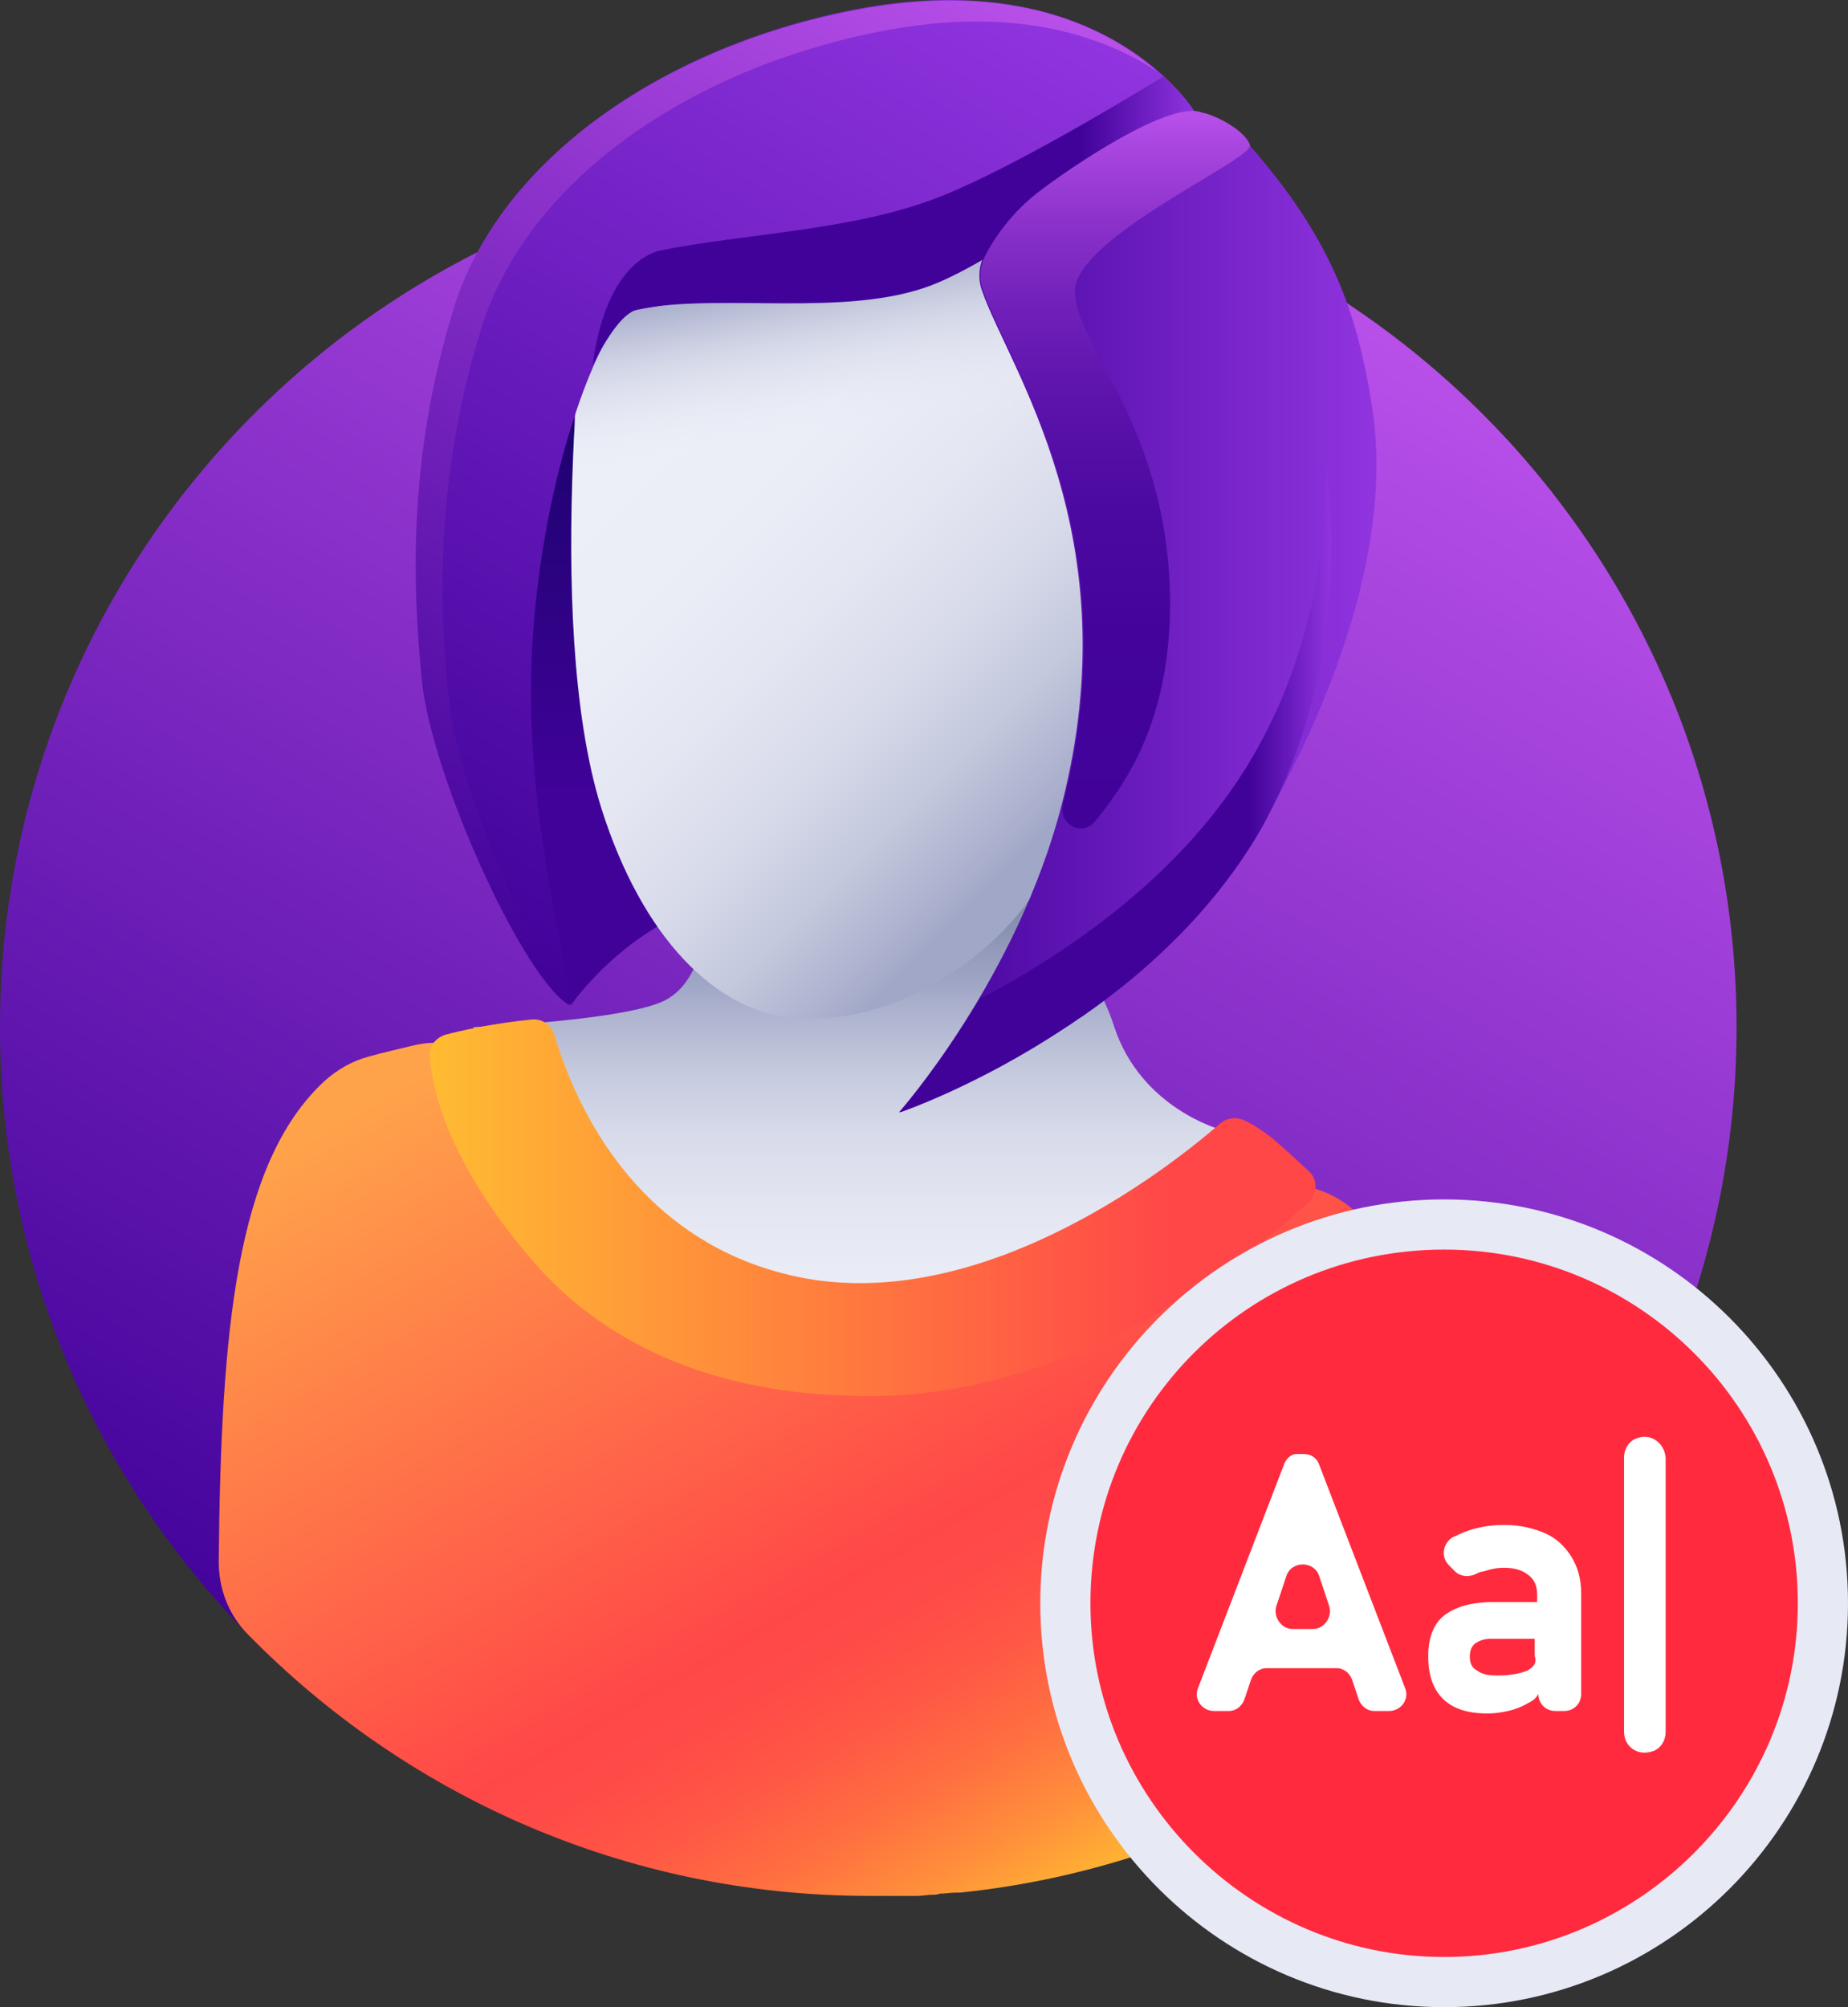 <svg width="151" height="164" viewBox="0 0 151 164" fill="none" xmlns="http://www.w3.org/2000/svg">
<rect x="0" y="0" width="151" height="164" fill="#333333" stroke="none"/>
<path d="M70.947 154.819C110.13 154.819 141.895 123.079 141.895 83.926C141.895 44.773 110.13 13.033 70.947 13.033C31.764 13.033 0 44.773 0 83.926C0 123.079 31.764 154.819 70.947 154.819Z" fill="url(#paint0_linear)"/>
<path d="M88.818 69.015C88.818 69.015 81.312 78.211 71.573 80.354C61.833 82.497 57.902 72.586 57.902 72.586C57.812 75.086 57.544 79.997 54.417 81.693C51.289 83.39 38.69 83.925 38.69 83.925L46.643 117.765L95.609 122.765L99.809 92.318C99.809 92.318 93.286 90.622 91.052 83.925C89.622 79.372 87.478 79.372 88.818 69.015Z" fill="url(#paint1_linear)"/>
<path d="M122.237 109.104C119.199 105.89 114.552 102.051 110.353 98.658C107.851 96.604 104.366 96.247 101.417 97.586C90.248 102.765 74.432 109.283 64.157 107.765C56.651 106.604 51.29 99.908 45.571 94.551C44.677 93.658 44.32 92.854 44.141 91.961C43.248 87.229 38.423 84.283 33.687 85.443C32.615 85.711 31.364 85.979 30.113 86.336C28.772 86.693 27.521 87.408 26.449 88.39C19.301 95.086 18.05 108.658 17.871 127.586C17.871 129.818 18.675 131.961 20.284 133.568C33.151 146.693 51.111 154.908 71.037 154.908C71.126 154.908 71.216 154.908 71.394 154.908C71.93 154.908 72.467 154.908 73.092 154.908C73.45 154.908 73.807 154.908 74.075 154.908C74.343 154.908 74.701 154.908 74.969 154.908C75.326 154.908 75.773 154.818 76.13 154.818C76.309 154.818 76.577 154.818 76.756 154.729C77.202 154.729 77.649 154.64 78.096 154.64C78.185 154.64 78.275 154.64 78.453 154.64C97.486 152.676 114.374 143.122 125.9 129.015C127.509 127.14 128.134 124.64 127.777 122.229C127.062 117.586 125.454 112.497 122.237 109.104Z" fill="url(#paint2_linear)"/>
<path d="M86.763 65.711C86.674 66.157 86.495 66.603 86.406 67.05C87.21 64.996 87.925 62.853 88.55 60.711C91.767 48.478 84.172 24.907 82.027 18.746C82.027 18.657 81.938 18.568 81.938 18.479C81.402 19.371 80.955 20.086 80.598 20.711C80.062 21.604 79.972 22.764 80.33 23.746C82.385 29.996 89.98 53.478 86.763 65.711Z" fill="#4C5268"/>
<path d="M106.957 98.211C107.672 97.497 107.672 96.336 106.957 95.711C105.706 94.551 104.276 93.211 103.651 92.765C102.936 92.229 102.221 91.783 101.596 91.515C100.97 91.247 100.255 91.336 99.719 91.783C96.145 94.908 80.955 107.14 65.854 104.461C51.289 101.783 46.553 88.836 45.303 84.551C45.035 83.747 44.32 83.211 43.426 83.301C41.728 83.479 39.048 83.836 36.367 84.551C35.563 84.819 35.027 85.533 35.116 86.426C35.652 92.051 39.227 98.122 43.694 103.211C48.519 108.747 57.455 114.64 73.092 114.015C87.656 113.211 99.898 104.729 106.957 98.211Z" fill="url(#paint3_linear)"/>
<path d="M46.643 82.139C46.643 82.139 49.502 77.943 54.506 75.264C52.183 72.675 48.252 45.979 46.822 33.211C46.375 37.318 41.103 45.8 41.103 54.818C41.014 67.854 46.643 82.139 46.643 82.139Z" fill="url(#paint4_linear)"/>
<path d="M48.162 21.158C48.162 21.158 44.231 50.443 49.145 66.068C52.451 76.515 58.438 82.765 65.139 83.211C71.841 83.658 79.436 79.818 84.083 73.568C88.818 67.229 89.087 65.443 94.626 53.747C100.166 42.05 104.723 31.604 104.723 31.604L87.925 12.318L63.263 13.39L48.162 21.158Z" fill="url(#paint5_linear)"/>
<path d="M48.162 21.158C48.162 21.158 44.231 50.443 49.145 66.068C52.451 76.515 61.387 82.05 65.765 82.943C70.143 83.836 71.662 82.408 79.972 78.479C88.282 74.55 89.087 65.443 94.626 53.747C100.166 42.05 104.723 31.604 104.723 31.604L87.925 12.318L63.263 13.39L48.162 21.158Z" fill="url(#paint6_linear)"/>
<path d="M80.508 20.711C79.972 21.604 79.883 22.765 80.24 23.747C82.385 29.997 92.392 43.747 86.763 65.711C83.1 79.997 73.449 90.89 73.449 90.89C73.449 90.89 79.793 88.747 87.031 83.925C92.66 80.175 98.826 74.907 102.936 67.765C108.744 57.675 114.016 44.372 112.05 32.854C110.889 25.8 109.012 19.64 101.864 11.604C98.647 7.229 83.546 15.443 80.508 20.711Z" fill="url(#paint7_linear)"/>
<path d="M108.297 37.318C108.476 45.8 106.778 54.104 102.489 61.604C98.379 68.747 92.214 74.015 86.584 77.765C84.261 79.283 82.027 80.622 80.061 81.604C76.666 87.318 73.539 90.89 73.539 90.89C73.539 90.89 79.883 88.747 87.12 83.925C87.567 83.658 88.014 83.3 88.461 83.033C93.733 79.372 99.183 74.372 103.026 67.765C108.208 58.479 109.638 47.943 108.297 37.318Z" fill="url(#paint8_linear)"/>
<path d="M51.379 25.444C57.991 24.104 69.696 23.301 76.666 20.622C83.636 17.944 97.664 9.194 97.664 9.194C97.664 9.194 90.248 -3.217 69.696 0.801C54.238 3.836 40.924 12.944 37.171 25.086C33.419 37.229 33.776 47.765 34.58 55.711C35.384 63.658 42.979 80.086 46.643 82.051C45.035 72.319 42.264 61.872 43.873 48.39C45.392 35.086 49.86 25.801 51.379 25.444Z" fill="url(#paint9_linear)"/>
<path d="M95.073 6.247C90.695 8.926 81.759 14.194 76.577 16.158C69.697 18.836 60.761 19.104 54.059 20.444C51.826 20.89 49.234 23.569 48.43 29.819C50.039 26.694 51.2 25.444 52.183 25.265C58.795 23.926 69.16 25.979 76.13 23.301C83.1 20.622 97.486 9.104 97.486 9.104C97.486 9.104 96.86 7.854 95.073 6.247Z" fill="url(#paint10_linear)"/>
<path d="M36.725 57.497C35.831 49.551 35.563 39.015 39.316 26.872C43.069 14.729 56.383 5.622 71.841 2.587C83.01 0.354 90.337 3.033 94.626 5.89C90.784 2.497 83.01 -1.788 69.607 0.89C54.149 3.926 40.835 13.033 37.082 25.176C33.329 37.319 33.687 47.854 34.491 55.801C35.384 63.747 42.89 80.176 46.553 82.14C46.553 81.962 46.464 81.694 46.464 81.515C42.622 76.247 37.439 64.015 36.725 57.497Z" fill="url(#paint11_linear)"/>
<path d="M87.835 23.747C87.925 19.372 102.4 13.032 102.132 11.872C101.864 10.8 99.541 9.461 98.201 9.193C95.609 8.122 87.21 13.836 84.708 15.8C82.206 17.765 80.866 20.175 80.598 20.711C80.062 21.604 79.972 22.765 80.33 23.747C82.474 29.997 92.482 43.747 86.853 65.711V65.8C86.495 67.318 88.371 68.39 89.444 67.14C92.482 63.479 95.609 58.3 95.609 49.193C95.52 34.818 87.746 28.122 87.835 23.747Z" fill="url(#paint12_linear)"/>
<path d="M118 161.4C135.066 161.4 148.9 147.565 148.9 130.5C148.9 113.434 135.066 99.6 118 99.6C100.934 99.6 87.1 113.434 87.1 130.5C87.1 147.565 100.934 161.4 118 161.4Z" fill="#FF2A3E"/>
<path d="M118 164C99.8 164 85 149.2 85 131C85 112.8 99.8 98 118 98C136.2 98 151 112.8 151 131C151 149.2 136.2 164 118 164ZM118 102.1C102 102.1 89.1 115 89.1 131C89.1 146.9 102.1 159.9 118 159.9C133.9 159.9 146.9 146.9 146.9 131C146.9 115 133.9 102.1 118 102.1Z" fill="#E7E9F5"/>
<path d="M104.9 119.701L97.9 137.901C97.5 138.801 98.2 139.801 99.2 139.801H100.4C101 139.801 101.5 139.401 101.7 138.801L102.2 137.301C102.4 136.701 102.9 136.301 103.5 136.301H109.2C109.8 136.301 110.3 136.701 110.5 137.301L111 138.801C111.2 139.401 111.7 139.801 112.3 139.801H113.5C114.5 139.801 115.2 138.801 114.8 137.901L107.8 119.701C107.6 119.101 107.1 118.801 106.5 118.801H105.9C105.6 118.801 105.1 119.101 104.9 119.701ZM104.3 131.201L105.1 128.801C105.5 127.501 107.4 127.501 107.8 128.801L108.6 131.201C108.9 132.101 108.2 133.101 107.3 133.101H105.6C104.7 133.101 104 132.101 104.3 131.201Z" fill="white"/>
<path d="M128.4 127.201C127.9 126.401 127.2 125.701 126.3 125.301C125.4 124.901 124.3 124.601 122.9 124.601C121.7 124.601 120.6 124.801 119.6 125.201C119.3 125.301 119 125.501 118.7 125.601C117.9 126.101 117.7 127.201 118.4 127.901L118.9 128.401C119.3 128.801 120 128.901 120.6 128.601C120.8 128.501 121 128.401 121.2 128.401C121.8 128.201 122.3 128.101 122.9 128.101C123.8 128.101 124.4 128.301 124.9 128.701C125.4 129.101 125.6 129.601 125.6 130.301V130.901H122C120.2 130.901 118.9 131.301 118 132.001C117.1 132.701 116.7 133.901 116.7 135.301C116.7 136.901 117.1 138.001 117.9 138.801C118.7 139.601 119.9 140.001 121.5 140.001C122.2 140.001 122.9 139.901 123.6 139.701C124.3 139.501 124.8 139.201 125.3 138.901C125.5 138.701 125.6 138.601 125.7 138.401C125.7 139.201 126.3 139.801 127.1 139.801H127.8C128.6 139.801 129.2 139.201 129.2 138.401V130.201C129.2 129.001 128.9 128.001 128.4 127.201ZM124.8 136.501C124.3 136.701 123.5 136.901 122.4 136.901C121.6 136.901 121.1 136.801 120.7 136.501C120.3 136.301 120.1 135.901 120.1 135.401C120.1 134.901 120.2 134.601 120.5 134.301C120.8 134.101 121.2 133.901 121.8 133.901H125.4V135.301C125.6 135.901 125.3 136.201 124.8 136.501Z" fill="white"/>
<path d="M133.8 117.501C133.1 117.701 132.7 118.401 132.7 119.101V124.801V135.801V141.501C132.7 142.701 133.8 143.501 135 143.101C135.7 142.901 136.1 142.201 136.1 141.501V135.801V124.801V119.101C136 117.901 134.9 117.101 133.8 117.501Z" fill="white"/>
<defs>
<linearGradient id="paint0_linear" x1="35.445" y1="145.388" x2="106.341" y2="22.498" gradientUnits="userSpaceOnUse">
<stop stop-color="#41029A"/>
<stop offset="0.994" stop-color="#B84FE9"/>
</linearGradient>
<linearGradient id="paint1_linear" x1="69.248" y1="69.032" x2="69.248" y2="122.81" gradientUnits="userSpaceOnUse">
<stop offset="0.03" stop-color="#717B9C"/>
<stop offset="0.217" stop-color="#A1A7C7"/>
<stop offset="0.247" stop-color="#ABB1CD"/>
<stop offset="0.337" stop-color="#C3C8DD"/>
<stop offset="0.438" stop-color="#D7DAE9"/>
<stop offset="0.556" stop-color="#E4E6F2"/>
<stop offset="0.706" stop-color="#ECEEF7"/>
<stop offset="0.994" stop-color="#EEF0F8"/>
</linearGradient>
<linearGradient id="paint2_linear" x1="45.696" y1="76.975" x2="90.471" y2="154.587" gradientUnits="userSpaceOnUse">
<stop offset="0.036" stop-color="#FFA34A"/>
<stop offset="0.634" stop-color="#FF4748"/>
<stop offset="0.696" stop-color="#FF4C47"/>
<stop offset="0.765" stop-color="#FF5945"/>
<stop offset="0.837" stop-color="#FF6F40"/>
<stop offset="0.911" stop-color="#FF8E3B"/>
<stop offset="0.986" stop-color="#FFB533"/>
<stop offset="0.996" stop-color="#FFBB32"/>
</linearGradient>
<linearGradient id="paint3_linear" x1="107.483" y1="98.54" x2="35.016" y2="98.54" gradientUnits="userSpaceOnUse">
<stop offset="0.164" stop-color="#FF4748"/>
<stop offset="0.996" stop-color="#FFBB32"/>
</linearGradient>
<linearGradient id="paint4_linear" x1="47.801" y1="33.163" x2="47.801" y2="82.129" gradientUnits="userSpaceOnUse">
<stop offset="0.063" stop-color="#1F0272"/>
<stop offset="0.661" stop-color="#41029A"/>
</linearGradient>
<linearGradient id="paint5_linear" x1="92.322" y1="65.732" x2="47.977" y2="21.352" gradientUnits="userSpaceOnUse">
<stop offset="0.053" stop-color="#A1A7C7"/>
<stop offset="0.09" stop-color="#ABB1CD"/>
<stop offset="0.199" stop-color="#C3C8DD"/>
<stop offset="0.322" stop-color="#D7DAE9"/>
<stop offset="0.466" stop-color="#E4E6F2"/>
<stop offset="0.648" stop-color="#ECEEF7"/>
<stop offset="1" stop-color="#EEF0F8"/>
</linearGradient>
<linearGradient id="paint6_linear" x1="70.307" y1="12.146" x2="82.407" y2="80.824" gradientUnits="userSpaceOnUse">
<stop offset="0.13" stop-color="#A1A7C7"/>
<stop offset="0.207" stop-color="#C4C8DD" stop-opacity="0.621"/>
<stop offset="0.288" stop-color="#E2E5F1" stop-opacity="0.224"/>
<stop offset="0.333" stop-color="#EEF0F8" stop-opacity="0"/>
</linearGradient>
<linearGradient id="paint7_linear" x1="73.474" y1="50.642" x2="112.444" y2="50.642" gradientUnits="userSpaceOnUse">
<stop stop-color="#41029A"/>
<stop offset="0.994" stop-color="#9034DF"/>
</linearGradient>
<linearGradient id="paint8_linear" x1="73.474" y1="64.103" x2="108.741" y2="64.103" gradientUnits="userSpaceOnUse">
<stop stop-color="#41029A"/>
<stop offset="0.811" stop-color="#41029A"/>
<stop offset="1" stop-color="#9034DF"/>
</linearGradient>
<linearGradient id="paint9_linear" x1="33.745" y1="74.701" x2="78.964" y2="-3.681" gradientUnits="userSpaceOnUse">
<stop stop-color="#41029A"/>
<stop offset="0.994" stop-color="#9034DF"/>
</linearGradient>
<linearGradient id="paint10_linear" x1="48.52" y1="18.054" x2="97.617" y2="18.054" gradientUnits="userSpaceOnUse">
<stop stop-color="#41029A"/>
<stop offset="0.811" stop-color="#41029A"/>
<stop offset="1" stop-color="#9034DF"/>
</linearGradient>
<linearGradient id="paint11_linear" x1="31.922" y1="73.65" x2="77.14" y2="-4.732" gradientUnits="userSpaceOnUse">
<stop stop-color="#41029A"/>
<stop offset="0.994" stop-color="#B84FE9"/>
</linearGradient>
<linearGradient id="paint12_linear" x1="91.066" y1="67.709" x2="91.066" y2="9.065" gradientUnits="userSpaceOnUse">
<stop stop-color="#41029A"/>
<stop offset="0.274" stop-color="#44049C"/>
<stop offset="0.448" stop-color="#4C09A1"/>
<stop offset="0.595" stop-color="#5B13AB"/>
<stop offset="0.725" stop-color="#7020B9"/>
<stop offset="0.846" stop-color="#8B32CB"/>
<stop offset="0.957" stop-color="#AB47E1"/>
<stop offset="0.994" stop-color="#B84FE9"/>
</linearGradient>
</defs>
</svg>